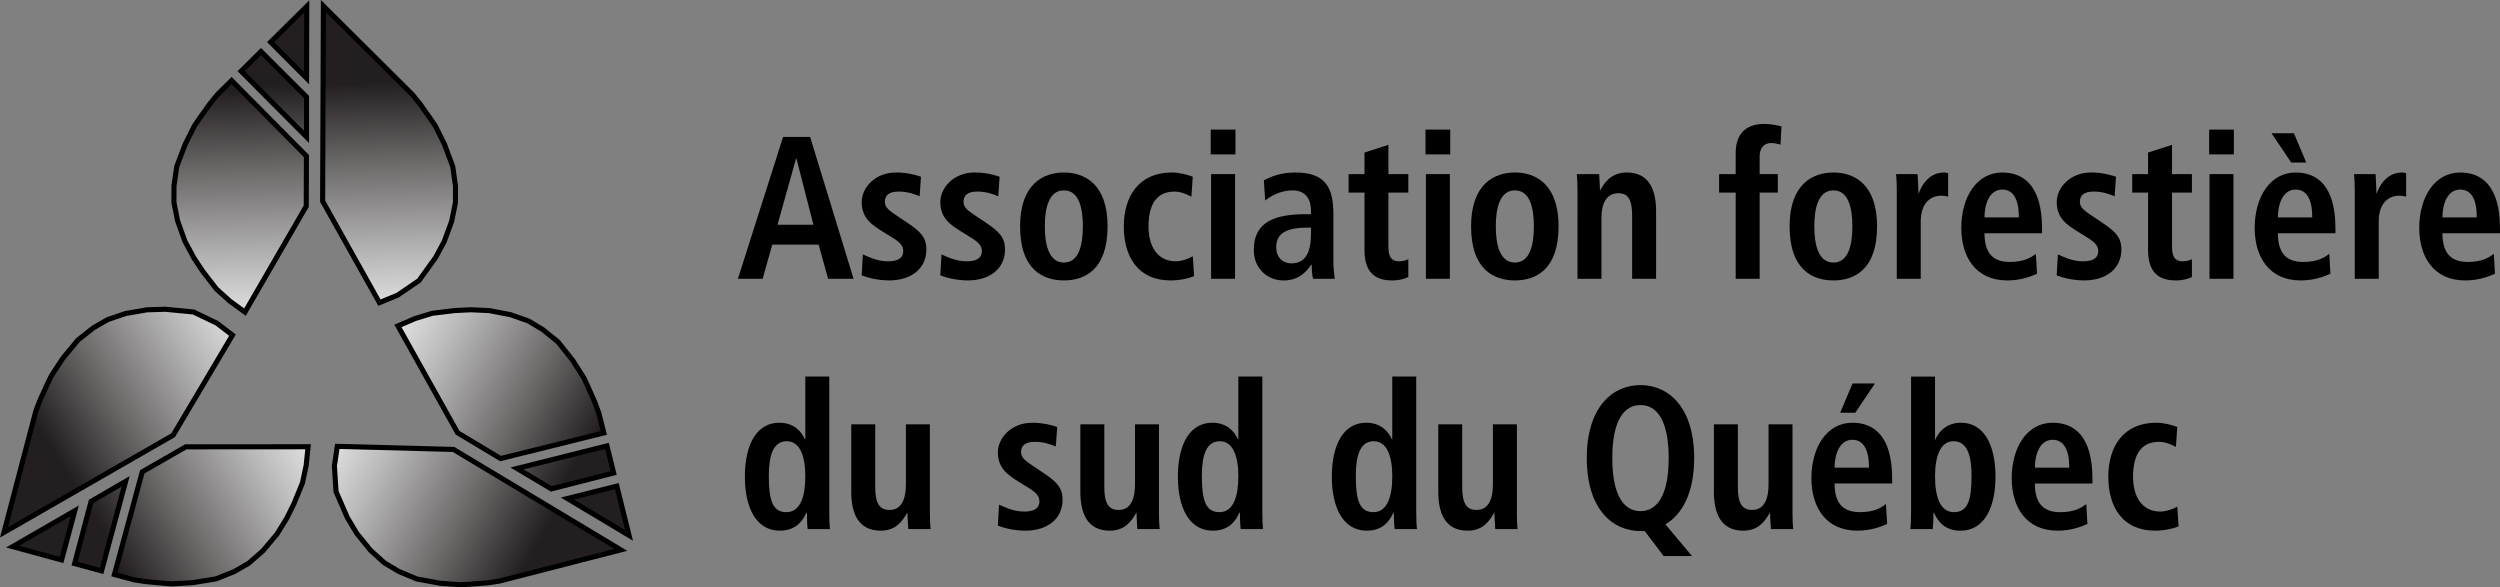 <?xml version="1.0" encoding="utf-8"?>
<!-- Generator: Adobe Illustrator 16.0.0, SVG Export Plug-In . SVG Version: 6.00 Build 0)  -->
<!DOCTYPE svg PUBLIC "-//W3C//DTD SVG 1.1//EN" "http://www.w3.org/Graphics/SVG/1.1/DTD/svg11.dtd">
<svg version="1.1" id="Layer_2" xmlns="http://www.w3.org/2000/svg" xmlns:xlink="http://www.w3.org/1999/xlink" x="0px" y="0px"
	 width="166.167px" height="39.035px" viewBox="17.308 3.954 166.167 39.035" enable-background="new 17.308 3.954 166.167 39.035"
	 xml:space="preserve">
<rect x="17.308" y="3.954" width="166.167" height="39.035" fill="#808080" stroke="none"/>
<g>
	<g>
		<g>
			
				<linearGradient id="SVGID_1_" gradientUnits="userSpaceOnUse" x1="-628.281" y1="-697.865" x2="-627.825" y2="-697.865" gradientTransform="matrix(-33.947 21.123 -21.123 -33.947 -36033.477 -10395.824)">
				<stop  offset="0" style="stop-color:#FFFFFF"/>
				<stop  offset="0.12" style="stop-color:#ECECEC"/>
				<stop  offset="0.364" style="stop-color:#BAB9B9"/>
				<stop  offset="0.707" style="stop-color:#6C6969"/>
				<stop  offset="1" style="stop-color:#231F20"/>
			</linearGradient>
			<polygon fill="url(#SVGID_1_)" stroke="#000000" stroke-width="0.338" stroke-miterlimit="10" points="17.573,39.339 
				28.817,32.88 30.789,29.554 32.759,26.23 31.714,25.43 30.299,24.753 30.173,24.693 28.304,24.509 27.692,24.527 27.082,24.546 
				25.658,24.792 25.063,24.994 24.471,25.195 24.212,25.343 23.507,25.75 22.484,26.558 21.479,27.775 20.726,28.921 
				20.659,29.063 20.465,29.462 19.979,30.524 19.695,31.259 			"/>
			
				<linearGradient id="SVGID_2_" gradientUnits="userSpaceOnUse" x1="-628.281" y1="-697.678" x2="-627.825" y2="-697.678" gradientTransform="matrix(-33.948 21.123 -21.123 -33.948 -36027.262 -10384.434)">
				<stop  offset="0" style="stop-color:#FFFFFF"/>
				<stop  offset="0.12" style="stop-color:#ECECEC"/>
				<stop  offset="0.364" style="stop-color:#BAB9B9"/>
				<stop  offset="0.707" style="stop-color:#6C6969"/>
				<stop  offset="1" style="stop-color:#231F20"/>
			</linearGradient>
			<polygon fill="url(#SVGID_2_)" stroke="#000000" stroke-width="0.338" stroke-miterlimit="10" points="21.401,41.173 
				22.28,37.902 22.28,37.902 18.147,40.287 			"/>
			
				<linearGradient id="SVGID_3_" gradientUnits="userSpaceOnUse" x1="-628.279" y1="-697.641" x2="-627.823" y2="-697.641" gradientTransform="matrix(-33.954 21.127 -21.127 -33.954 -36032.184 -10384.135)">
				<stop  offset="0" style="stop-color:#FFFFFF"/>
				<stop  offset="0.12" style="stop-color:#ECECEC"/>
				<stop  offset="0.364" style="stop-color:#BAB9B9"/>
				<stop  offset="0.707" style="stop-color:#6C6969"/>
				<stop  offset="1" style="stop-color:#231F20"/>
			</linearGradient>
			<polygon fill="url(#SVGID_3_)" stroke="#000000" stroke-width="0.338" stroke-miterlimit="10" points="25.658,35.95 
				23.362,37.28 22.269,41.413 24.058,41.9 			"/>
			
				<linearGradient id="SVGID_4_" gradientUnits="userSpaceOnUse" x1="-628.282" y1="-697.572" x2="-627.825" y2="-697.572" gradientTransform="matrix(-33.946 21.122 -21.122 -33.946 -36021.129 -10377.236)">
				<stop  offset="0" style="stop-color:#FFFFFF"/>
				<stop  offset="0.12" style="stop-color:#ECECEC"/>
				<stop  offset="0.364" style="stop-color:#BAB9B9"/>
				<stop  offset="0.707" style="stop-color:#6C6969"/>
				<stop  offset="1" style="stop-color:#231F20"/>
			</linearGradient>
			<polygon fill="url(#SVGID_4_)" stroke="#000000" stroke-width="0.338" stroke-miterlimit="10" points="30.121,42.681 
				31.682,42.427 32.89,41.939 33.849,41.384 34.79,40.556 35.717,39.453 36.362,38.41 36.839,37.452 37.411,36.05 37.661,34.876 
				37.722,34.263 37.785,33.648 37.783,33.648 29.655,33.654 27.41,34.945 26.764,35.315 24.913,42.138 26.206,42.49 26.986,42.609 
				28.148,42.716 28.748,42.763 			"/>
			
				<linearGradient id="SVGID_5_" gradientUnits="userSpaceOnUse" x1="-617.809" y1="-679.623" x2="-617.353" y2="-679.623" gradientTransform="matrix(-1.249 -39.965 39.965 -1.249 26432.893 -25511.74)">
				<stop  offset="0" style="stop-color:#FFFFFF"/>
				<stop  offset="0.12" style="stop-color:#ECECEC"/>
				<stop  offset="0.364" style="stop-color:#BAB9B9"/>
				<stop  offset="0.707" style="stop-color:#6C6969"/>
				<stop  offset="1" style="stop-color:#231F20"/>
			</linearGradient>
			<polygon fill="url(#SVGID_5_)" stroke="#000000" stroke-width="0.338" stroke-miterlimit="10" points="42.529,24.072 
				43.492,23.672 43.745,23.568 45.155,22.604 46.029,21.391 46.255,21.08 46.834,20.003 47.333,18.647 47.581,17.42 47.582,16.309 
				47.399,15.017 47.235,14.578 46.849,13.538 46.411,12.661 46.235,12.311 45.896,11.815 45.646,11.463 45.222,10.861 
				44.904,10.466 44.728,10.248 38.802,4.358 38.752,17.326 			"/>
			
				<linearGradient id="SVGID_6_" gradientUnits="userSpaceOnUse" x1="-617.806" y1="-679.433" x2="-617.352" y2="-679.433" gradientTransform="matrix(-1.249 -39.968 39.968 -1.249 26420.785 -25512.943)">
				<stop  offset="0" style="stop-color:#FFFFFF"/>
				<stop  offset="0.12" style="stop-color:#ECECEC"/>
				<stop  offset="0.364" style="stop-color:#BAB9B9"/>
				<stop  offset="0.707" style="stop-color:#6C6969"/>
				<stop  offset="1" style="stop-color:#231F20"/>
			</linearGradient>
			<polygon fill="url(#SVGID_6_)" stroke="#000000" stroke-width="0.338" stroke-miterlimit="10" points="37.685,9.15 
				37.695,4.381 36.488,5.573 35.296,6.751 			"/>
			
				<linearGradient id="SVGID_7_" gradientUnits="userSpaceOnUse" x1="-617.807" y1="-679.408" x2="-617.353" y2="-679.408" gradientTransform="matrix(-1.25 -39.984 39.984 -1.25 26429.744 -25523.672)">
				<stop  offset="0" style="stop-color:#FFFFFF"/>
				<stop  offset="0.12" style="stop-color:#ECECEC"/>
				<stop  offset="0.364" style="stop-color:#BAB9B9"/>
				<stop  offset="0.707" style="stop-color:#6C6969"/>
				<stop  offset="1" style="stop-color:#231F20"/>
			</linearGradient>
			<polygon fill="url(#SVGID_7_)" stroke="#000000" stroke-width="0.338" stroke-miterlimit="10" points="35.508,10.87 
				37.682,13.054 37.682,10.4 34.654,7.381 33.336,8.685 			"/>
			
				<linearGradient id="SVGID_8_" gradientUnits="userSpaceOnUse" x1="-617.81" y1="-679.328" x2="-617.354" y2="-679.328" gradientTransform="matrix(-1.249 -39.96 39.96 -1.249 26407.947 -25507.832)">
				<stop  offset="0" style="stop-color:#FFFFFF"/>
				<stop  offset="0.12" style="stop-color:#ECECEC"/>
				<stop  offset="0.364" style="stop-color:#BAB9B9"/>
				<stop  offset="0.707" style="stop-color:#6C6969"/>
				<stop  offset="1" style="stop-color:#231F20"/>
			</linearGradient>
			<polygon fill="url(#SVGID_8_)" stroke="#000000" stroke-width="0.338" stroke-miterlimit="10" points="29.605,20 29.896,20.539 
				30.184,21.079 30.774,21.973 31.082,22.373 31.7,23.171 32.589,23.973 33.59,24.699 37.663,17.66 37.669,15.994 37.676,14.328 
				35.189,11.817 32.701,9.305 31.749,10.249 31.253,10.861 30.577,11.814 30.236,12.309 29.619,13.539 29.057,15.017 
				28.871,16.306 28.869,17.415 29.115,18.642 			"/>
			
				<linearGradient id="SVGID_9_" gradientUnits="userSpaceOnUse" x1="-607.356" y1="-697.947" x2="-606.9" y2="-697.947" gradientTransform="matrix(34.977 19.367 -19.367 34.977 7762.607 36207.109)">
				<stop  offset="0" style="stop-color:#FFFFFF"/>
				<stop  offset="0.12" style="stop-color:#ECECEC"/>
				<stop  offset="0.364" style="stop-color:#BAB9B9"/>
				<stop  offset="0.707" style="stop-color:#6C6969"/>
				<stop  offset="1" style="stop-color:#231F20"/>
			</linearGradient>
			<polygon fill="url(#SVGID_9_)" stroke="#000000" stroke-width="0.338" stroke-miterlimit="10" points="58.572,40.502 
				47.453,33.827 39.726,33.621 39.535,34.922 39.643,36.628 40.391,38.351 41.019,39.402 41.927,40.523 42.856,41.365 
				43.81,41.935 45.015,42.437 46.567,42.722 47.936,42.82 48.535,42.785 49.699,42.695 50.479,42.583 			"/>
			
				<linearGradient id="SVGID_10_" gradientUnits="userSpaceOnUse" x1="-607.358" y1="-697.759" x2="-606.902" y2="-697.759" gradientTransform="matrix(34.984 19.37 -19.37 34.984 7770.884 36201.992)">
				<stop  offset="0" style="stop-color:#FFFFFF"/>
				<stop  offset="0.12" style="stop-color:#ECECEC"/>
				<stop  offset="0.364" style="stop-color:#BAB9B9"/>
				<stop  offset="0.707" style="stop-color:#6C6969"/>
				<stop  offset="1" style="stop-color:#231F20"/>
			</linearGradient>
			<polygon fill="url(#SVGID_10_)" stroke="#000000" stroke-width="0.338" stroke-miterlimit="10" points="58.307,36.264 
				55.023,37.089 59.118,39.54 59.118,39.54 			"/>
			
				<linearGradient id="SVGID_11_" gradientUnits="userSpaceOnUse" x1="-607.36" y1="-697.725" x2="-606.904" y2="-697.725" gradientTransform="matrix(34.994 19.376 -19.376 34.994 7774.357 36210.062)">
				<stop  offset="0" style="stop-color:#FFFFFF"/>
				<stop  offset="0.12" style="stop-color:#ECECEC"/>
				<stop  offset="0.364" style="stop-color:#BAB9B9"/>
				<stop  offset="0.707" style="stop-color:#6C6969"/>
				<stop  offset="1" style="stop-color:#231F20"/>
			</linearGradient>
			<polygon fill="url(#SVGID_11_)" stroke="#000000" stroke-width="0.338" stroke-miterlimit="10" points="58.095,35.391 
				57.897,34.59 57.649,33.591 51.672,35.091 53.952,36.45 			"/>
			
				<linearGradient id="SVGID_12_" gradientUnits="userSpaceOnUse" x1="-607.357" y1="-697.655" x2="-606.902" y2="-697.655" gradientTransform="matrix(34.983 19.37 -19.37 34.983 7774.46 36194.445)">
				<stop  offset="0" style="stop-color:#FFFFFF"/>
				<stop  offset="0.12" style="stop-color:#ECECEC"/>
				<stop  offset="0.364" style="stop-color:#BAB9B9"/>
				<stop  offset="0.707" style="stop-color:#6C6969"/>
				<stop  offset="1" style="stop-color:#231F20"/>
			</linearGradient>
			<polygon fill="url(#SVGID_12_)" stroke="#000000" stroke-width="0.338" stroke-miterlimit="10" points="47.723,32.72 
				50.58,34.433 57.442,32.729 57.118,31.427 57.031,31.196 56.843,30.69 56.372,29.621 56.118,29.076 55.379,27.915 54.397,26.677 
				53.384,25.859 52.432,25.289 52.05,25.155 51.251,24.872 50.542,24.736 49.833,24.599 48.612,24.542 47.541,24.595 
				46.039,24.777 44.893,25.129 44.57,25.269 43.758,25.618 			"/>
		</g>
		<path d="M71.72,20.214h-3.081l-0.641,2.27h-1.644l3.004-9.43h1.797l2.888,9.43H72.35L71.72,20.214z M71.373,18.892l-1.129-4.406
			h-0.024l-1.233,4.406H71.373z"/>
		<g>
			<path d="M74.66,20.864c0.257,0.108,0.912,0.459,1.655,0.459c0.579,0,1.027-0.148,1.027-0.69c0-0.27-0.128-0.527-0.706-0.878
				l-0.656-0.405c-0.667-0.419-1.399-0.865-1.399-1.959c0-0.959,0.886-1.973,2.286-1.973c0.847,0,1.503,0.229,1.655,0.284
				l-0.089,1.296c-0.398-0.162-0.822-0.311-1.399-0.311c-0.642,0-0.913,0.256-0.913,0.675c0,0.378,0.282,0.582,0.745,0.893
				l0.783,0.527c0.821,0.553,1.232,0.945,1.232,1.756c0,1.284-1.027,2.054-2.465,2.054c-0.821,0-1.502-0.203-1.836-0.337
				L74.66,20.864z"/>
			<path d="M79.886,20.864c0.256,0.108,0.911,0.459,1.656,0.459c0.577,0,1.026-0.148,1.026-0.69c0-0.27-0.128-0.527-0.707-0.878
				l-0.654-0.405c-0.668-0.419-1.4-0.865-1.4-1.959c0-0.959,0.885-1.973,2.286-1.973c0.847,0,1.503,0.229,1.657,0.284l-0.09,1.296
				c-0.397-0.162-0.822-0.311-1.399-0.311c-0.642,0-0.912,0.256-0.912,0.675c0,0.378,0.283,0.582,0.744,0.893l0.783,0.527
				c0.822,0.553,1.232,0.945,1.232,1.756c0,1.284-1.026,2.054-2.465,2.054c-0.82,0-1.502-0.203-1.836-0.337L79.886,20.864z"/>
			<path d="M88.024,15.419c1.348,0,2.901,0.743,2.901,3.58c0,2.919-1.554,3.594-2.901,3.594c-1.348,0-2.914-0.675-2.914-3.594
				C85.11,16.162,86.676,15.419,88.024,15.419 M88.024,21.405c1.027,0,1.259-1.244,1.259-2.405c0-1.162-0.231-2.392-1.259-2.392
				S86.754,17.837,86.754,19C86.754,20.161,86.998,21.405,88.024,21.405"/>
			<path d="M96.677,22.309c-0.371,0.149-0.924,0.284-1.566,0.284c-2.182,0-3.107-1.607-3.107-3.581c0-1.986,0.977-3.594,3.197-3.594
				c0.5,0,1.091,0.162,1.387,0.284l-0.091,1.324c-0.281-0.148-0.68-0.338-1.116-0.338c-1.207,0-1.734,0.851-1.734,2.337
				c0,1.296,0.591,2.296,1.811,2.296c0.385,0,0.912-0.189,1.13-0.336L96.677,22.309z"/>
			<path d="M97.781,12.568h1.644v1.648h-1.644V12.568z M97.807,15.526h1.592v6.958h-1.592V15.526z"/>
			<path d="M101.312,15.933c0.449-0.217,1.078-0.514,2.092-0.514c2.055,0,2.531,1.054,2.531,2.797v3.04
				c0,0.5,0.05,0.959,0.088,1.229h-1.438c-0.078-0.271-0.09-0.608-0.09-0.945h-0.025c-0.396,0.568-0.898,1.054-1.85,1.054
				c-1.025,0-1.977-0.744-1.977-2.04c0-1.892,1.464-2.365,3.479-2.365h0.322v-0.257c0-0.689-0.322-1.325-1.232-1.325
				c-0.797,0-1.502,0.406-1.811,0.676L101.312,15.933z M104.445,19.08h-0.141c-1.363,0-2.172,0.297-2.172,1.31
				c0,0.636,0.398,1.068,1.016,1.068c0.949,0,1.297-0.744,1.297-1.986V19.08z"/>
			<path d="M108.001,14.094l1.59-0.513v1.946h1.323v1.229h-1.323v3.608c0,0.743,0.258,0.959,0.719,0.959
				c0.285,0,0.489-0.082,0.604-0.148v1.189c-0.245,0.121-0.591,0.23-1.065,0.23c-1.182,0-1.848-0.568-1.848-2.027v-3.811h-1.054
				v-1.229h1.054V14.094z"/>
			<path d="M112.057,12.568h1.644v1.648h-1.644V12.568z M112.083,15.526h1.592v6.958h-1.592V15.526z"/>
			<path d="M118,15.419c1.349,0,2.901,0.743,2.901,3.58c0,2.919-1.553,3.594-2.901,3.594c-1.347,0-2.914-0.675-2.914-3.594
				C115.086,16.162,116.654,15.419,118,15.419 M118,21.405c1.027,0,1.259-1.244,1.259-2.405c0-1.162-0.23-2.392-1.259-2.392
				c-1.026,0-1.271,1.229-1.271,2.392C116.73,20.161,116.974,21.405,118,21.405"/>
			<path d="M122.16,16.675c0-0.433-0.012-0.837-0.05-1.148h1.488c0.015,0.351,0.052,0.715,0.052,1.067h0.038h-0.014
				c0.231-0.419,0.68-1.176,1.761-1.176c1.502,0,1.949,1.176,1.949,2.58v4.485h-1.592V18.31c0-1.067-0.256-1.513-0.91-1.513
				c-0.836,0-1.131,0.742-1.131,1.635v4.054h-1.592V16.675L122.16,16.675z"/>
			<path d="M132.674,16.756h-1.103v-1.229h1.103v-1.418c0-1,0.45-1.919,1.899-1.919c0.426,0,0.836,0.094,1.144,0.161l-0.063,1.217
				c-0.193-0.054-0.398-0.108-0.631-0.108c-0.46,0-0.756,0.338-0.756,0.865v1.203h1.207v1.229h-1.207v5.729h-1.593V16.756
				L132.674,16.756z"/>
			<path d="M139.169,15.419c1.35,0,2.902,0.743,2.902,3.58c0,2.919-1.553,3.594-2.902,3.594c-1.346,0-2.912-0.675-2.912-3.594
				C136.257,16.162,137.824,15.419,139.169,15.419 M139.169,21.405c1.028,0,1.26-1.244,1.26-2.405c0-1.162-0.231-2.392-1.26-2.392
				c-1.026,0-1.27,1.229-1.27,2.392C137.9,20.161,138.144,21.405,139.169,21.405"/>
			<path d="M143.382,16.675c0-0.433-0.013-0.837-0.052-1.148h1.437c0.014,0.418,0.052,0.851,0.052,1.27h0.024
				c0.193-0.541,0.693-1.378,1.682-1.378c0.104,0,0.18,0.026,0.27,0.04v1.568c-0.141-0.041-0.282-0.067-0.449-0.067
				c-0.655,0-1.373,0.418-1.373,1.716v3.81h-1.593v-5.811H143.382z"/>
			<path d="M152.703,22.147c-0.334,0.149-1.026,0.447-1.978,0.447c-2.13,0-3.056-1.608-3.056-3.486c0-2.081,1.041-3.688,2.721-3.688
				c1.426,0,2.645,0.878,2.645,3.716v0.324h-3.824c0,1.188,0.449,1.905,1.682,1.905c0.977,0,1.438-0.311,1.732-0.541L152.703,22.147
				z M151.496,18.404c0-1.229-0.385-1.851-1.104-1.851c-0.834,0-1.181,0.933-1.181,1.851H151.496z"/>
			<path d="M154.089,20.864c0.258,0.108,0.912,0.459,1.656,0.459c0.577,0,1.026-0.148,1.026-0.69c0-0.27-0.128-0.527-0.707-0.878
				l-0.653-0.405c-0.668-0.419-1.4-0.865-1.4-1.959c0-0.959,0.885-1.973,2.285-1.973c0.847,0,1.502,0.229,1.656,0.284l-0.09,1.296
				c-0.396-0.162-0.82-0.311-1.4-0.311c-0.641,0-0.911,0.256-0.911,0.675c0,0.378,0.282,0.582,0.744,0.893l0.782,0.527
				c0.822,0.553,1.233,0.945,1.233,1.756c0,1.284-1.026,2.054-2.465,2.054c-0.821,0-1.503-0.203-1.837-0.337L154.089,20.864z"/>
			<path d="M160.083,14.094l1.592-0.513v1.946h1.323v1.229h-1.323v3.608c0,0.743,0.258,0.959,0.719,0.959
				c0.283,0,0.488-0.082,0.604-0.148v1.189c-0.245,0.121-0.59,0.23-1.065,0.23c-1.182,0-1.85-0.568-1.85-2.027v-3.811h-1.053v-1.229
				h1.053V14.094z"/>
			<path d="M164.142,12.568h1.643v1.648h-1.643V12.568z M164.167,15.526h1.592v6.958h-1.592V15.526z"/>
			<path d="M172.203,22.147c-0.332,0.149-1.025,0.447-1.976,0.447c-2.131,0-3.057-1.608-3.057-3.486
				c0-2.081,1.042-3.688,2.722-3.688c1.426,0,2.645,0.878,2.645,3.716v0.324h-3.824c0,1.188,0.447,1.905,1.68,1.905
				c0.977,0,1.439-0.311,1.734-0.541L172.203,22.147z M169.777,12.811l0.821,1.945h-1l-1.31-1.945H169.777z M170.998,18.404
				c0-1.229-0.387-1.851-1.105-1.851c-0.834,0-1.18,0.933-1.18,1.851H170.998z"/>
			<path d="M173.821,16.675c0-0.433-0.012-0.837-0.051-1.148h1.438c0.012,0.418,0.051,0.851,0.051,1.27h0.025
				c0.193-0.541,0.693-1.378,1.682-1.378c0.104,0,0.18,0.026,0.271,0.04v1.568c-0.142-0.041-0.284-0.067-0.45-0.067
				c-0.654,0-1.373,0.418-1.373,1.716v3.81h-1.593V16.675L173.821,16.675z"/>
			<path d="M183.14,22.147c-0.332,0.149-1.025,0.447-1.976,0.447c-2.131,0-3.056-1.608-3.056-3.486c0-2.081,1.041-3.688,2.721-3.688
				c1.426,0,2.645,0.878,2.645,3.716v0.324h-3.824c0,1.188,0.449,1.905,1.682,1.905c0.975,0,1.438-0.311,1.732-0.541L183.14,22.147z
				 M181.933,18.404c0-1.229-0.383-1.851-1.104-1.851c-0.834,0-1.18,0.933-1.18,1.851H181.933z"/>
			<path d="M72.427,28.984v8.945c0,0.5,0.012,0.933,0.051,1.189h-1.488c-0.025-0.203-0.051-0.609-0.051-1.082h-0.04
				c-0.256,0.596-0.731,1.189-1.759,1.189c-1.643,0-2.323-1.648-2.323-3.579c0-2.271,0.86-3.595,2.285-3.595
				c0.951,0,1.476,0.566,1.708,1.106h0.025v-4.175H72.427z M69.576,37.996c0.938,0,1.259-1.066,1.259-2.377
				c0-1.352-0.36-2.338-1.233-2.338c-0.885,0-1.193,0.906-1.193,2.297C68.407,37.187,68.653,37.996,69.576,37.996"/>
			<path d="M79.114,37.97c0,0.432,0.013,0.836,0.051,1.148h-1.488c-0.014-0.353-0.052-0.717-0.052-1.068l-0.039-0.014l0.014,0.014
				c-0.309,0.514-0.719,1.175-1.759,1.175c-1.502,0-1.952-1.175-1.952-2.58V32.16h1.592v4.175c0,1.067,0.283,1.513,0.95,1.513
				c0.847,0,1.09-0.811,1.09-1.702V32.16h1.592L79.114,37.97L79.114,37.97z"/>
			<path d="M83.711,37.498c0.257,0.107,0.912,0.458,1.657,0.458c0.577,0,1.026-0.149,1.026-0.688c0-0.271-0.127-0.527-0.706-0.879
				l-0.656-0.405c-0.667-0.419-1.399-0.865-1.399-1.96c0-0.958,0.886-1.971,2.286-1.971c0.848,0,1.502,0.229,1.657,0.283
				l-0.09,1.296c-0.397-0.161-0.822-0.311-1.399-0.311c-0.642,0-0.912,0.258-0.912,0.677c0,0.377,0.283,0.58,0.744,0.891
				l0.783,0.527c0.821,0.553,1.231,0.945,1.231,1.758c0,1.281-1.026,2.052-2.465,2.052c-0.82,0-1.502-0.202-1.836-0.337
				L83.711,37.498z"/>
			<path d="M94.34,37.97c0,0.432,0.013,0.836,0.051,1.148h-1.489c-0.013-0.353-0.051-0.717-0.051-1.068l-0.038-0.014l0.013,0.014
				c-0.308,0.514-0.719,1.175-1.759,1.175c-1.502,0-1.951-1.175-1.951-2.58V32.16h1.592v4.175c0,1.067,0.283,1.513,0.95,1.513
				c0.847,0,1.091-0.811,1.091-1.702V32.16h1.591V37.97z"/>
			<path d="M101.21,28.984v8.945c0,0.5,0.012,0.933,0.051,1.189h-1.49c-0.025-0.203-0.051-0.609-0.051-1.082h-0.04
				c-0.256,0.596-0.731,1.189-1.758,1.189c-1.643,0-2.324-1.648-2.324-3.579c0-2.271,0.86-3.595,2.285-3.595
				c0.95,0,1.477,0.566,1.708,1.106h0.025v-4.175H101.21z M98.359,37.996c0.937,0,1.258-1.066,1.258-2.377
				c0-1.352-0.359-2.338-1.231-2.338c-0.887,0-1.195,0.906-1.195,2.297C97.191,37.187,97.435,37.996,98.359,37.996"/>
			<path d="M111.44,28.984v8.945c0,0.5,0.014,0.933,0.052,1.189h-1.49c-0.023-0.203-0.052-0.609-0.052-1.082h-0.037
				c-0.258,0.596-0.733,1.189-1.759,1.189c-1.643,0-2.324-1.648-2.324-3.579c0-2.271,0.86-3.595,2.285-3.595
				c0.95,0,1.477,0.566,1.708,1.106h0.024v-4.175H111.44z M108.591,37.996c0.938,0,1.258-1.066,1.258-2.377
				c0-1.352-0.359-2.338-1.232-2.338c-0.887,0-1.193,0.906-1.193,2.297C107.423,37.187,107.666,37.996,108.591,37.996"/>
			<path d="M118.128,37.97c0,0.432,0.013,0.836,0.052,1.148h-1.488c-0.014-0.353-0.052-0.717-0.052-1.068l-0.038-0.014l0.014,0.014
				c-0.31,0.514-0.72,1.175-1.759,1.175c-1.504,0-1.951-1.175-1.951-2.58V32.16h1.59v4.175c0,1.067,0.283,1.513,0.951,1.513
				c0.848,0,1.09-0.811,1.09-1.702V32.16h1.594v5.811H118.128z"/>
			<path d="M126.628,39.252h-0.283c-1.86,0-3.569-1.459-3.569-4.851c0-3.391,1.709-4.851,3.569-4.851
				c1.861,0,3.569,1.46,3.569,4.851c0,2.338-0.81,3.756-1.913,4.404l1.771,2.109h-1.886L126.628,39.252z M126.345,37.928
				c1.041,0,1.875-0.933,1.875-3.526s-0.834-3.525-1.875-3.525s-1.873,0.932-1.873,3.525S125.304,37.928,126.345,37.928"/>
			<path d="M136.449,37.97c0,0.432,0.014,0.836,0.051,1.148h-1.487c-0.013-0.353-0.052-0.717-0.052-1.068l-0.039-0.014l0.014,0.014
				c-0.309,0.514-0.719,1.175-1.76,1.175c-1.502,0-1.951-1.175-1.951-2.58V32.16h1.592v4.175c0,1.067,0.283,1.513,0.951,1.513
				c0.848,0,1.09-0.811,1.09-1.702V32.16h1.592V37.97z"/>
			<path d="M142.74,38.78c-0.333,0.148-1.027,0.445-1.978,0.445c-2.131,0-3.056-1.606-3.056-3.485c0-2.081,1.041-3.688,2.723-3.688
				c1.425,0,2.645,0.877,2.645,3.713v0.325h-3.826c0,1.189,0.449,1.905,1.682,1.905c0.976,0,1.438-0.311,1.732-0.541L142.74,38.78z
				 M141.534,35.038c0-1.23-0.386-1.853-1.104-1.853c-0.834,0-1.182,0.934-1.182,1.853H141.534z M140.441,29.443h1.49l-1.311,1.945
				h-1.002L140.441,29.443z"/>
			<path d="M145.923,28.984v4.175h0.026c0.231-0.54,0.757-1.106,1.708-1.106c1.425,0,2.285,1.324,2.285,3.595
				c0,1.932-0.68,3.579-2.324,3.579c-1.027,0-1.502-0.594-1.758-1.189h-0.039c0,0.473-0.026,0.879-0.053,1.082h-1.488
				c0.038-0.257,0.051-0.689,0.051-1.189v-8.945H145.923z M147.181,37.996c0.924,0,1.17-0.809,1.17-2.418
				c0-1.391-0.31-2.297-1.195-2.297c-0.873,0-1.232,0.986-1.232,2.338C145.923,36.929,146.244,37.996,147.181,37.996"/>
			<path d="M156.052,38.78c-0.333,0.148-1.026,0.446-1.977,0.446c-2.131,0-3.055-1.607-3.055-3.486c0-2.08,1.04-3.688,2.721-3.688
				c1.425,0,2.645,0.878,2.645,3.716v0.324h-3.826c0,1.188,0.449,1.905,1.684,1.905c0.975,0,1.437-0.311,1.732-0.541L156.052,38.78z
				 M154.846,35.038c0-1.229-0.386-1.853-1.104-1.853c-0.834,0-1.182,0.934-1.182,1.853H154.846z"/>
			<path d="M162.113,38.941c-0.372,0.149-0.924,0.284-1.566,0.284c-2.183,0-3.106-1.606-3.106-3.579
				c0-1.987,0.976-3.594,3.196-3.594c0.502,0,1.092,0.162,1.387,0.283l-0.09,1.324c-0.281-0.148-0.68-0.338-1.117-0.338
				c-1.205,0-1.732,0.852-1.732,2.338c0,1.297,0.59,2.297,1.811,2.297c0.385,0,0.912-0.189,1.129-0.336L162.113,38.941z"/>
		</g>
	</g>
</g>
</svg>
